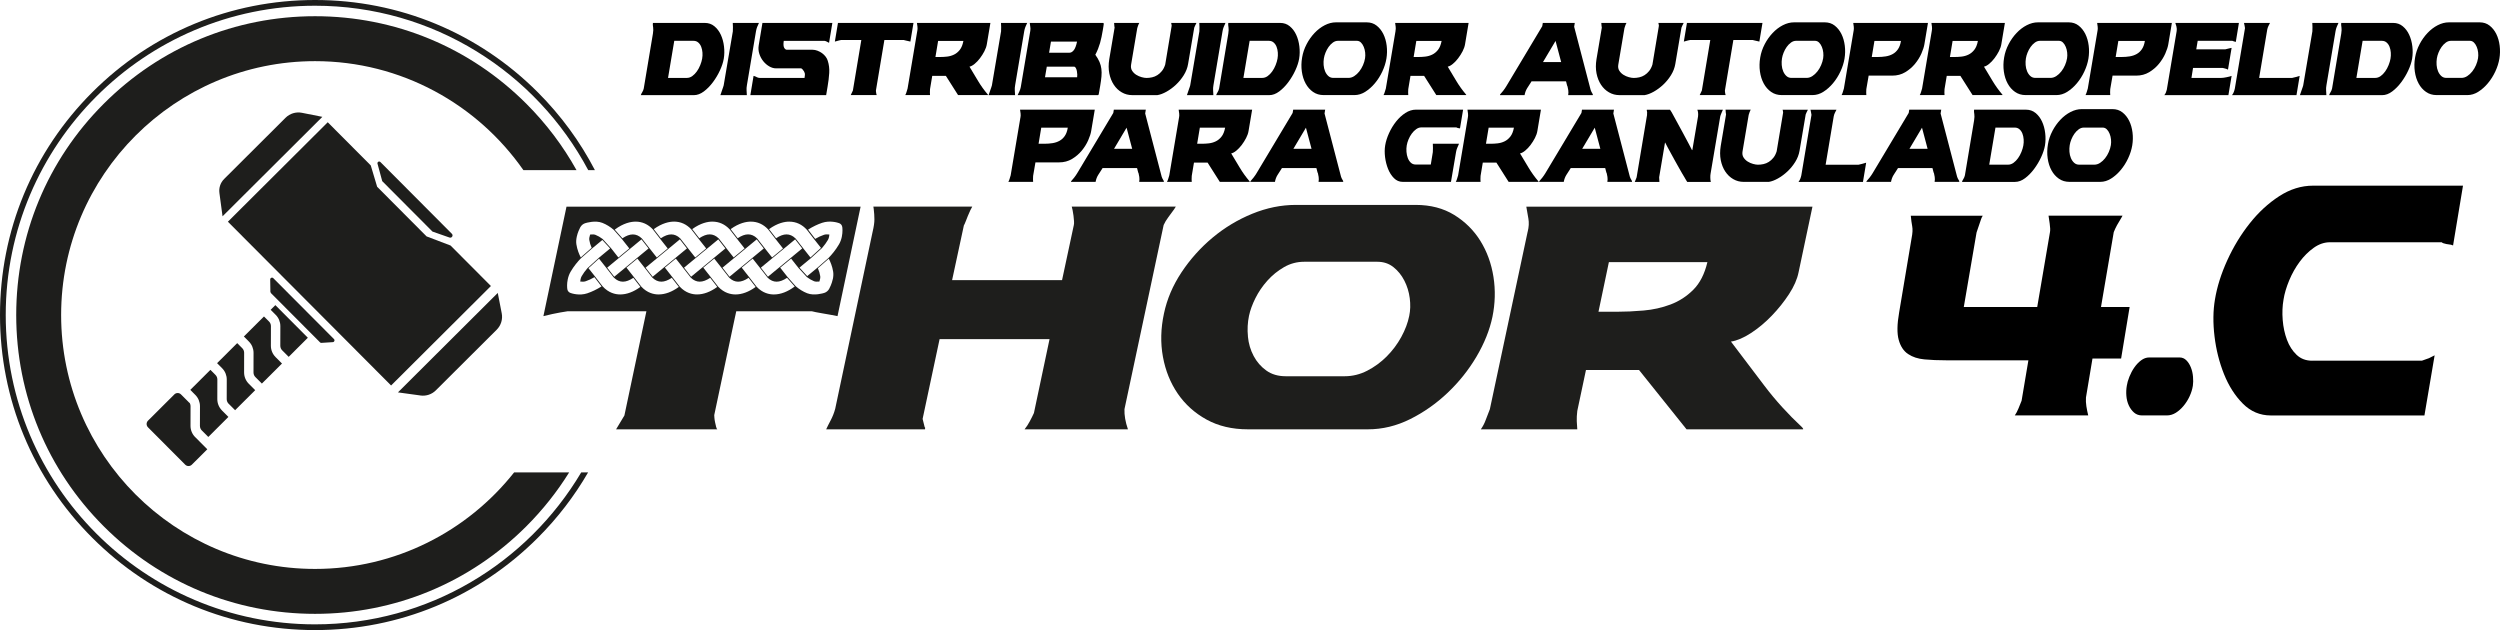 <?xml version="1.0" encoding="UTF-8"?>
<svg id="Camada_1" data-name="Camada 1" xmlns="http://www.w3.org/2000/svg" viewBox="0 0 1203.93 303.43">
  <defs>
    <style>
      .cls-1 {
        fill: #1e1e1c;
      }
    </style>
  </defs>
  <g>
    <path d="m954.04,105.52c-.27.75-.55,1.55-.82,2.41-.27.86-.55,1.67-.82,2.41-.27.75-.46,1.29-.55,1.64l-6.14,35.85h35.36l6.14-36.03c.18-.92.14-2.3-.14-4.14-.27-1.84-.46-3.1-.55-3.79h35.63l-.68,1.21c-.73,1.15-1.39,2.27-1.98,3.36-.59,1.09-1.12,2.21-1.57,3.36l-6.14,36.03h13.79l-4.1,24.82h-13.79l-3.14,18.79c-.09,1.38-.02,2.79.2,4.22.23,1.44.52,2.9.89,4.4h-35.36c.64-.92,1.23-2.04,1.77-3.36.55-1.32,1.05-2.56,1.5-3.71l3.28-19.48h-39.72c-3.73,0-7.17-.14-10.31-.43-3.14-.29-5.78-1.15-7.92-2.59-2.14-1.44-3.64-3.71-4.5-6.81-.87-3.1-.8-7.53.21-13.27l6.01-35.85c.46-2.3.55-4.16.27-5.6-.27-1.44-.5-3.13-.68-5.08h34.67c-.27.34-.55.89-.82,1.64Z"/>
    <path d="m1024.21,185.76c.18-1.26.59-2.7,1.23-4.31.64-1.61,1.43-3.1,2.39-4.48.96-1.38,2.05-2.53,3.28-3.45,1.23-.92,2.53-1.38,3.89-1.38h14.61c1.27,0,2.37.46,3.28,1.38.91.92,1.64,2.07,2.18,3.45.55,1.38.89,2.87,1.02,4.48.14,1.61.11,3.05-.07,4.31-.27,1.72-.8,3.42-1.57,5.08-.77,1.67-1.73,3.19-2.87,4.57-1.14,1.38-2.39,2.5-3.75,3.36-1.37.86-2.82,1.29-4.37,1.29h-11.88c-1.55,0-2.85-.46-3.89-1.38-1.05-.92-1.89-2.07-2.53-3.45-.64-1.38-1.02-2.9-1.16-4.57-.14-1.66-.07-3.3.21-4.91Z"/>
    <path d="m1113.48,173.7h52.83l3.41-1.21,2.73-1.38-4.91,28.96h-73.99c-5.19,0-9.67-1.9-13.45-5.69-3.78-3.79-6.8-8.53-9.08-14.22-2.28-5.69-3.8-11.75-4.57-18.19-.77-6.43-.71-12.35.21-17.75,1-6.09,2.98-12.38,5.94-18.88,2.96-6.49,6.55-12.41,10.79-17.75,4.23-5.34,8.96-9.71,14.2-13.1,5.23-3.39,10.67-5.08,16.31-5.08h72.21l-4.78,28.79-.96-.34c-.27,0-1.02-.11-2.25-.34-1.23-.23-1.98-.52-2.25-.86h-53.79c-2.73,0-5.35.89-7.85,2.67-2.5,1.78-4.76,4.02-6.76,6.72-2,2.7-3.69,5.69-5.05,8.96-1.37,3.28-2.28,6.35-2.73,9.22-.55,3.1-.68,6.38-.41,9.83.27,3.45.96,6.64,2.05,9.57,1.09,2.93,2.64,5.34,4.64,7.24,2,1.9,4.5,2.84,7.51,2.84Z"/>
  </g>
  <g>
    <path class="cls-1" d="m202.5,190.45l-10.86-1.49,48.07-47.9,1.91,9.83c.56,2.87-.35,5.83-2.43,7.9l-29.3,29.19c-1.94,1.94-4.68,2.85-7.4,2.48"/>
    <path class="cls-1" d="m105.66,92.9l1.51,11.27,48.07-47.9-9.85-1.95c-2.85-.56-5.8.33-7.86,2.38l-29.6,29.5c-1.76,1.76-2.6,4.23-2.27,6.7"/>
    <path class="cls-1" d="m154.12,164.87l-23.66-23.74-.25-.6-.09-5.96c-.01-.78.93-1.17,1.48-.62l29.24,29.35c.53.53.18,1.43-.56,1.47l-5.5.35c-.25.02-.49-.07-.67-.25"/>
    <path class="cls-1" d="m208.25,111.5l-24.18-24.27-2.27-8.4c-.22-.82.79-1.41,1.39-.8l34.42,34.55c.82.83-.04,2.2-1.14,1.81l-8.21-2.88Z"/>
    <path class="cls-1" d="m132.78,151.63c1.43,1.44,2.23,3.39,2.23,5.41l-.02,9.48c0,.83.33,1.62.91,2.2l3.12,3.13,9.23-9.2-15.65-15.71-2.26,2.25,2.43,2.44Z"/>
    <path class="cls-1" d="m119.78,184.78c-1.43-1.44-2.23-3.39-2.23-5.42l.02-9.48c0-.82-.32-1.62-.91-2.2l-2.43-2.44-9.69,9.65,2.43,2.44c1.43,1.44,2.23,3.39,2.23,5.41l-.02,9.48c0,.82.32,1.62.91,2.2l3.12,3.13,9.68-9.65-3.12-3.13Z"/>
    <path class="cls-1" d="m106.88,197.64c-1.43-1.44-2.23-3.39-2.23-5.42l.02-9.47c0-.83-.32-1.62-.91-2.2l-2.44-2.44-9.68,9.65,2.43,2.44c1.43,1.44,2.23,3.39,2.23,5.42l-.02,9.48c0,.82.32,1.62.91,2.2l3.12,3.13,9.68-9.65-3.12-3.13Z"/>
    <path class="cls-1" d="m93.97,210.49c-1.43-1.44-2.23-3.39-2.23-5.41l.02-9.48c0-.67-.22-1.31-.61-1.84l.13.32-4.12-4.14c-.89-.89-2.32-.89-3.21,0l-12.68,12.64c-.89.89-.89,2.32,0,3.21l17.91,17.98c.89.89,2.32.89,3.21,0l7.44-7.41-5.85-5.88Z"/>
    <path class="cls-1" d="m132.68,171.93c-1.43-1.44-2.24-3.39-2.23-5.42l.02-9.47c0-.83-.32-1.62-.91-2.2l-2.44-2.44-9.68,9.65,2.43,2.44c1.43,1.44,2.23,3.39,2.23,5.42l-.02,9.48c0,.83.32,1.62.91,2.2l3.12,3.13,9.69-9.65-3.12-3.13Z"/>
    <path class="cls-1" d="m279.89,227.51c-25.98,43.76-73.7,73.16-128.18,73.16C69.58,300.67,2.76,233.85,2.76,151.71S69.58,2.76,151.71,2.76c56.93,0,106.5,32.11,131.56,79.17h3.22c-7.09-13.66-16.31-26.3-27.51-37.5C230.34,15.78,192.24,0,151.71,0S73.09,15.78,44.44,44.43,0,111.19,0,151.71s15.78,78.62,44.44,107.28c28.65,28.66,66.75,44.44,107.28,44.44s78.62-15.78,107.28-44.44c9.54-9.54,17.64-20.12,24.21-31.49h-3.31Z"/>
    <polygon class="cls-1" points="157.83 58.87 178.55 79.67 181.62 89.94 205.42 113.84 216.98 118.24 236.41 137.74 188.34 185.64 109.75 106.77 157.83 58.87"/>
    <path class="cls-1" d="m247.58,227.51c-22.41,28.29-57.06,46.47-95.87,46.47-67.42,0-122.27-54.85-122.27-122.27S84.3,29.45,151.72,29.45c41.49,0,78.22,20.79,100.33,52.48h25.58c-6.44-11.58-14.53-22.34-24.16-31.97-27.18-27.18-63.31-42.15-101.75-42.15s-74.57,14.97-101.75,42.15C22.78,77.14,7.81,113.28,7.81,151.71s14.97,74.57,42.15,101.75c27.18,27.18,63.32,42.15,101.75,42.15s74.57-14.97,101.75-42.15c7.94-7.94,14.84-16.66,20.62-25.96h-26.51Z"/>
    <path class="cls-1" d="m468.2,99.52c-.22.33-.53.92-.92,1.75-.39.84-.78,1.73-1.17,2.67-.39.95-.75,1.86-1.09,2.75-.34.89-.61,1.5-.84,1.84l-5.68,26.39h52.95l5.68-26.56c.11-.45.14-1.08.08-1.92-.06-.84-.14-1.7-.25-2.59s-.25-1.75-.42-2.59c-.17-.83-.31-1.42-.42-1.75h50.11l-.84,1.33c-.89,1.23-1.81,2.48-2.76,3.76-.95,1.28-1.7,2.53-2.25,3.76l-18.87,88.69c-.11,2.9.44,6.13,1.67,9.69h-49.77c.89-1.11,1.73-2.39,2.5-3.84.78-1.45,1.45-2.79,2-4.01l7.52-35.58h-52.95l-8.18,38.42,1,4.01c.22,0,.28.34.17,1h-47.61c.56-1.23,1.28-2.67,2.17-4.34.89-1.67,1.62-3.51,2.17-5.51l18.04-85.36c.56-2.34.84-4.29.84-5.85s-.11-3.28-.34-5.18l-.16-1h47.6Z"/>
    <path class="cls-1" d="m568.96,131.17c4.18-6.29,9.16-11.86,14.95-16.7,5.79-4.84,12.17-8.68,19.13-11.53,6.96-2.84,13.94-4.26,20.96-4.26h57.79c7.13,0,13.31,1.62,18.54,4.84,5.23,3.23,9.44,7.41,12.61,12.53,3.17,5.12,5.26,10.88,6.27,17.29,1,6.4.83,12.83-.5,19.29-1.34,6.35-3.9,12.72-7.68,19.13-3.78,6.4-8.41,12.19-13.86,17.37-5.46,5.18-11.47,9.41-18.04,12.69-6.57,3.28-13.36,4.93-20.38,4.93h-57.79c-7.57,0-14.2-1.56-19.88-4.68-5.68-3.12-10.3-7.27-13.86-12.44-3.56-5.18-5.96-11.11-7.18-17.79-1.23-6.68-1.06-13.64.5-20.88,1.45-6.9,4.26-13.5,8.43-19.79m31.99,30.9c.33,3.4,1.25,6.51,2.76,9.35,1.5,2.84,3.53,5.18,6.1,7.02,2.56,1.84,5.68,2.75,9.35,2.75h28.4c3.78,0,7.41-.89,10.86-2.67,3.45-1.78,6.57-4.06,9.36-6.85s5.12-5.9,7.02-9.36c1.89-3.45,3.17-6.85,3.84-10.19.56-2.67.64-5.51.25-8.52-.39-3.01-1.25-5.82-2.59-8.44s-3.09-4.79-5.26-6.51c-2.17-1.73-4.76-2.59-7.77-2.59h-35.24c-3.45,0-6.68.86-9.69,2.59-3.01,1.73-5.68,3.9-8.02,6.51-2.34,2.62-4.26,5.43-5.76,8.44-1.5,3.01-2.53,5.85-3.09,8.52-.67,3.23-.84,6.54-.5,9.94"/>
    <path class="cls-1" d="m735.7,111.55c.56-2.23.67-4.31.33-6.26-.33-1.95-.67-3.87-1-5.76h137.8l-6.68,31.57c-.67,3.34-2.2,6.85-4.59,10.52-2.4,3.68-5.18,7.16-8.35,10.44-3.17,3.29-6.51,6.07-10.02,8.35-3.51,2.28-6.71,3.65-9.61,4.09,5.57,7.35,10.97,14.48,16.2,21.38,5.23,6.9,11.25,13.53,18.04,19.87.45.45.61.78.5,1h-56.12l-22.89-28.57h-25.55l-4.18,19.71c-.22,1.9-.31,3.54-.25,4.93.06,1.39.14,2.7.25,3.92h-46.44c1-1.45,1.78-2.95,2.34-4.51.56-1.56,1.23-3.28,2-5.18l18.21-85.52Zm34.08,38.58h8.85c4.01,0,8.3-.19,12.86-.59,4.56-.39,8.91-1.36,13.03-2.92,4.12-1.56,7.77-3.92,10.94-7.1,3.17-3.17,5.43-7.6,6.77-13.28h-47.44l-5.01,23.88Z"/>
    <path class="cls-1" d="m272.81,99.52l-5.27,24.99-5.85,27.73c3.12-.78,5.82-1.36,8.1-1.76,2.28-.39,3.48-.59,3.59-.59h37.91l-10.59,50.18-4.01,6.68h48.77c-.22-.11-.42-.5-.59-1.17-.17-.67-.33-1.39-.5-2.17-.17-.78-.28-1.5-.33-2.17-.05-.67-.08-1.11-.08-1.33l10.05-47.48h.01s.54-2.53.54-2.53h36.41c.33.11.95.25,1.84.42.89.17,1.95.36,3.17.58,1.23.23,2.5.45,3.84.67,1.33.22,2.5.45,3.51.67l5.27-24.99,5.85-27.73h-141.65Zm107.27,7.22c3.31,0,6.18,1.34,8.53,3.97l3.64,4.73.09.11h0l3.02,3.83-5.07,4.61-3.53-4.48-3.73-4.79-.02.02c-1.29-1.24-2.72-1.86-4.24-1.86s-3.21.63-5.02,1.86l-3.4-4.39c4.12-2.98,7.56-3.62,9.73-3.62m-52.67,8.55l3.4,4.36h0s-16.5,13.63-16.5,13.63l-3.41-4.37,16.5-13.62Zm-20.36,8.72l-5.94,4.91-5.29,4.36-3.41-4.37,5.27-4.35,1.85-1.52,9.39-7.75,3.41,4.37-5.27,4.35Zm27.63.55l5.26-4.34,5.98-4.93,3.4,4.37-16.5,13.62-3.4-4.37,5.27-4.35Zm29.74-9.27l3.4,4.37-5.27,4.35-5.94,4.9-5.29,4.37-.21-.27-3.19-4.09,16.5-13.62Zm7.27,9.27l3.12-2.58,8.11-6.69,3.4,4.37-5.27,4.35-5.94,4.9-5.29,4.37-1.83-2.35-1.57-2.02,5.27-4.35Zm-10.11-17.82c3.2,0,6.01,1.26,8.33,3.75l3.71,4.79,3.45,4.38-2.6,2.14-2.67,2.2-3.53-4.48-3.73-4.79h-.02c-1.29-1.22-2.71-1.85-4.24-1.85s-3.21.63-5.02,1.86l-1.52-1.96-1.88-2.43c4.12-2.98,7.56-3.61,9.72-3.61m-18.5,0c3.2,0,6.01,1.26,8.33,3.74l3.71,4.79,3.45,4.38-2.6,2.14-2.67,2.2-3.53-4.48-3.73-4.79-.02.02c-1.29-1.24-2.72-1.86-4.24-1.86s-3.21.63-5.02,1.86l-3.4-4.4c4.12-2.98,7.56-3.61,9.73-3.61m-18.5,0c3.2,0,6.01,1.26,8.33,3.75l3.71,4.79h0l3.45,4.38-5.27,4.35-3.54-4.48-3.63-4.64-.11-.14-.02.02c-1.29-1.24-2.71-1.86-4.24-1.86s-3.21.63-5.02,1.86l-3.41-4.4c4.12-2.98,7.56-3.62,9.73-3.62m-18.5,0c3.2,0,6.01,1.26,8.33,3.75l3.71,4.8h0s3.45,4.38,3.45,4.38l-2.47,2.04-2.8,2.31-3.53-4.48-2.47-3.17-1.26-1.62-.02.02c-1.29-1.24-2.72-1.86-4.24-1.86s-3.21.63-5.02,1.86l-1.4-1.58-2.3-2.6c4.24-3.17,7.79-3.84,10.03-3.84m-28.34,7.34c.45-2.13,1.34-3.91,1.66-4.52l.09-.16c.5-.9,1.34-1.59,2.3-1.9.49-.16,4.91-1.51,8.3-.17,1.95.77,3.8,1.91,5.51,3.39l3.92,4.43,3.55,4.5-1.64,1.35-3.63,3-3.43-4.35h.01s-4.21-4.62-4.21-4.62l-.02.02c-1.09-.83-2.23-1.49-3.39-1.95-.57-.22-1.38-.28-2.4-.16l-.16.02-.05.15c-.33.98-.45,1.82-.36,2.43.19,1.26.58,2.54,1.15,3.81l-5.25,4.62c-.76-1.45-1.71-3.68-2.11-6.31-.17-1.07-.11-2.28.17-3.59m5.17,27.16c-3.97,1.35-7.81-.01-8.23-.17-.83-.31-1.37-1-1.49-1.9v-.1c-.08-.54-.24-2.37.23-4.57h0c.28-1.32.73-2.53,1.35-3.6,1.59-2.75,3.57-5.05,4.96-6.49l1.55-1.36,4.02-3.53,4.78-3.94,3.74,4.09-5.25,4.34h0s-.17.14-.17.14h0s-5.39,4.9-5.39,4.9h0s-.15.14-.15.14v.02c-1.09,1.26-2.02,2.54-2.74,3.8-.23.4-.41.89-.53,1.46-.06.3-.11.63-.14.97v.15s.13.02.13.02c.97.12,1.8.07,2.47-.16,1.36-.46,2.77-1.12,4.21-1.95l3.42,4.45c-2.27,1.42-4.54,2.52-6.75,3.27m15.74.59c-2.27,0-5.59-.69-8.52-3.97l-2.6-3.38-1.13-1.47-3.02-3.83,5.07-4.6,3.52,4.47,3.73,4.79.02-.02c1.29,1.23,2.71,1.86,4.23,1.86s3.22-.63,5.03-1.86l3.4,4.39c-3.31,2.4-6.59,3.62-9.73,3.62m18.5,0c-2.2,0-5.43-.65-8.32-3.75l-2.4-3.1-1.31-1.69-3.45-4.38,5.27-4.35,3.53,4.48,3.74,4.79.02-.02c1.29,1.23,2.71,1.86,4.23,1.86s3.22-.63,5.03-1.86l1.78,2.3,1.62,2.09c-3.31,2.4-6.59,3.62-9.74,3.62m18.5,0c-2.2,0-5.43-.65-8.32-3.75l-.9-1.16-2.81-3.63-3.45-4.38,5.27-4.35,3.53,4.48,3.74,4.79h.02c1.29,1.22,2.71,1.85,4.23,1.85s3.22-.63,5.03-1.86l1.81,2.33,1.59,2.06c-3.31,2.4-6.59,3.62-9.74,3.62m18.5,0c-2.2,0-5.43-.65-8.32-3.75l-.84-1.08-2.87-3.71h0s-3.45-4.38-3.45-4.38l5.27-4.35,3.53,4.48,3.46,4.44.17.22.11.14h.02c1.29,1.22,2.71,1.85,4.23,1.85s3.22-.63,5.03-1.86l3.4,4.39c-3.31,2.4-6.59,3.62-9.74,3.62m18.5,0c-2.2,0-5.43-.65-8.32-3.75l-1.7-2.2-2-2.59h0l-3.45-4.38,2.52-2.08,2.75-2.27,3.54,4.48,3.62,4.65.11.14h.02c1.29,1.22,2.71,1.85,4.23,1.85s3.22-.63,5.04-1.87l2.43,2.74,1.27,1.44c-3.42,2.55-6.79,3.84-10.04,3.84m28.35-7.34c-.47,2.23-1.43,4.09-1.71,4.6l-.04.08c-.5.89-1.34,1.59-2.3,1.9-.49.16-4.91,1.52-8.3.17-1.95-.77-3.8-1.91-5.51-3.39l-.34-.39-3.57-4.04-3.55-4.5,5.27-4.35,3.43,4.35h-.01s.13.14.13.14l3.98,4.35.11.12.02-.02c1.09.83,2.23,1.49,3.39,1.95.57.22,1.38.28,2.4.16l.16-.02.05-.15c.33-.98.45-1.82.36-2.43-.19-1.26-.58-2.54-1.14-3.81l5.25-4.61c.76,1.45,1.71,3.67,2.12,6.31.16,1.07.11,2.28-.17,3.59m4.33-20.41c-.28,1.32-.73,2.52-1.35,3.59-1.59,2.75-3.57,5.05-4.96,6.49l-5.57,4.89-4.78,3.94-.45-.5-3.28-3.59,5.26-4.34h0s.17-.15.17-.15l5.39-4.9.15-.14v-.02c1.09-1.26,2.01-2.54,2.74-3.8.23-.4.41-.89.53-1.45.07-.31.11-.63.14-.98v-.15s-.13-.02-.13-.02c-.97-.12-1.8-.07-2.47.16-1.36.46-2.77,1.11-4.21,1.95l-.07-.09-3.36-4.37c2.27-1.42,4.54-2.52,6.75-3.27,3.78-1.28,7.44-.11,8.15.14l.08.03c.83.31,1.38,1,1.5,1.9.05.36.27,2.31-.23,4.68"/>
  </g>
  <g>
    <path d="m339.46,11.04c1.74,0,3.27.53,4.57,1.6,1.3,1.07,2.34,2.44,3.11,4.12s1.28,3.54,1.52,5.58c.24,2.04.21,4.02-.11,5.93-.29,1.7-.89,3.56-1.82,5.58-.93,2.02-2.06,3.93-3.39,5.71-1.33,1.79-2.79,3.28-4.37,4.47-1.59,1.19-3.2,1.79-4.82,1.79h-25.56c.17-.51.41-1,.73-1.49.31-.49.54-1.06.69-1.71l4.42-26.43c.11-.69.17-1.25.17-1.68,0-.47-.02-.88-.06-1.25-.04-.36-.09-.7-.13-1.03-.04-.32-.04-.72.02-1.19h25.05Zm-17.75,26.48h9.05c.94,0,1.82-.3,2.64-.89s1.54-1.34,2.19-2.25c.64-.9,1.19-1.9,1.63-3.01.44-1.1.75-2.14.92-3.11.17-.94.22-1.91.15-2.92-.07-1.01-.27-1.94-.6-2.79-.33-.85-.8-1.54-1.42-2.08s-1.37-.81-2.25-.81h-9.31l-3,17.87Z"/>
    <path d="m352.97,13.15c0-.69-.03-1.39-.09-2.11h12.61c-.34.72-.64,1.39-.88,2-.24.61-.42,1.28-.54,2l-4.37,25.94c-.17.94-.23,1.8-.17,2.57.06.78.1,1.53.13,2.25h-12.74c.09-.22.21-.56.36-1.03.16-.47.32-.95.49-1.44s.33-.94.47-1.35c.14-.41.23-.69.26-.84l4.42-26.05c.03-.65.04-1.3.04-1.95Z"/>
    <path d="m364.29,37.09c.54.29,1.06.43,1.54.43h21.61c.09-.54.14-.98.17-1.33.03-.34,0-.66-.06-.95-.07-.29-.19-.58-.36-.87-.17-.29-.43-.63-.77-1.03-.06-.07-.16-.16-.32-.27-.16-.11-.26-.16-.32-.16h-12.14c-1.03,0-2.08-.31-3.15-.92-1.07-.61-2.03-1.44-2.87-2.46-.84-1.03-1.49-2.21-1.93-3.55-.44-1.34-.55-2.71-.32-4.12l1.8-10.83h33.67l-1.59,9.58c-.11-.04-.26-.11-.45-.22-.19-.11-.39-.22-.6-.33-.21-.11-.43-.2-.64-.27-.21-.07-.38-.11-.49-.11h-19.64c-.23,1.55-.16,2.65.19,3.3s.81.98,1.35.98h12.35c.77,0,1.56.15,2.36.46.8.31,1.54.7,2.21,1.19.67.49,1.25,1.06,1.74,1.71.49.65.81,1.3.99,1.95.6,1.84.84,3.8.71,5.88-.13,2.08-.39,4.25-.79,6.53l-.69,4.12h-36.5l1.54-9.26c.4.07.87.25,1.42.54Z"/>
    <path d="m414.77,19.27h-9.73s-.34.06-.92.19c-.59.13-1.28.32-2.08.57l1.5-8.99h36.37l-1.5,8.99c-.26-.07-.56-.14-.9-.22-.34-.07-.67-.14-.99-.22-.31-.07-.59-.14-.81-.19-.23-.05-.39-.1-.47-.14h-9.35l-4.07,24.31c0,.07,0,.22.02.43.01.22.04.45.09.7.04.25.09.49.13.7.04.22.09.34.15.38h-12.52l1.03-2.17,4.07-24.37Z"/>
    <path d="m441.74,14.94c.14-.72.17-1.4.09-2.03-.09-.63-.17-1.25-.26-1.87h35.38l-1.72,10.23c-.17,1.08-.56,2.22-1.18,3.41-.62,1.19-1.33,2.32-2.14,3.38-.81,1.07-1.67,1.97-2.57,2.71-.9.74-1.72,1.18-2.47,1.33,1.43,2.38,2.82,4.69,4.16,6.93,1.34,2.24,2.89,4.39,4.63,6.44.11.14.16.25.13.32h-14.41l-5.88-9.26h-6.56l-1.07,6.39c-.06.61-.08,1.15-.06,1.6.01.45.04.88.06,1.27h-11.92c.26-.47.46-.96.6-1.46.14-.51.31-1.06.51-1.68l4.67-27.73Zm8.75,12.51h2.27c1.03,0,2.13-.06,3.3-.19,1.17-.13,2.29-.44,3.34-.95,1.06-.5,1.99-1.27,2.81-2.3s1.39-2.46,1.74-4.31h-12.18l-1.29,7.74Z"/>
    <path d="m482.14,13.15c0-.69-.03-1.39-.09-2.11h12.61c-.34.72-.64,1.39-.88,2-.24.61-.42,1.28-.54,2l-4.37,25.94c-.17.94-.23,1.8-.17,2.57.06.78.1,1.53.13,2.25h-12.74c.09-.22.21-.56.36-1.03.16-.47.32-.95.49-1.44s.33-.94.47-1.35c.14-.41.23-.69.26-.84l4.42-26.05c.03-.65.04-1.3.04-1.95Z"/>
    <path d="m531.33,11.04l.21.33s-.01.19-.04.46c-.03.27-.07.57-.13.89l-.3,1.84c-.2,1.12-.4,2.18-.6,3.2-.2,1.01-.44,1.99-.71,2.92-.27.94-.59,1.88-.96,2.82-.37.94-.81,1.9-1.33,2.87.89,1.23,1.56,2.38,2.02,3.47.46,1.08.76,2.19.9,3.33.14,1.14.16,2.36.04,3.66s-.31,2.78-.6,4.44l-.73,4.22-.3.32h-38.73c.29-.61.57-1.23.86-1.84.29-.61.5-1.28.64-2l4.59-27.13c.11-.72.11-1.35,0-1.9-.11-.54-.2-1.17-.26-1.9h35.42Zm-28.09,26.16h15.48c.06-.32.08-.77.06-1.33-.02-.56-.08-1.12-.19-1.68-.11-.56-.29-1.05-.51-1.46-.23-.42-.51-.62-.86-.62h-13.12l-.86,5.09Zm1.97-11.81h9.82c.74,0,1.44-.41,2.08-1.22.64-.81,1.16-2.19,1.57-4.14h-12.57l-.9,5.36Z"/>
    <path d="m536.63,12.34c-.04-.36-.08-.79-.11-1.3h12.14c-.17.25-.36.67-.58,1.25-.21.58-.35.99-.41,1.25l-2.96,17.55c-.2,1.16-.04,2.14.47,2.95.51.81,1.18,1.47,1.99,1.98.81.51,1.68.89,2.59,1.14.91.25,1.7.38,2.36.38.89,0,1.78-.1,2.68-.3.9-.2,1.75-.55,2.55-1.06.8-.51,1.53-1.16,2.19-1.98.66-.81,1.19-1.85,1.59-3.11l3-17.98c.06-.33.09-.58.11-.76.01-.18-.04-.5-.15-.97l-.13-.33h12.18l-.04.16c-.23.36-.41.73-.56,1.11-.14.38-.29.71-.43,1l-2.96,17.49c-.31,1.88-1.01,3.67-2.08,5.39-1.07,1.72-2.33,3.25-3.77,4.6-1.44,1.35-2.96,2.47-4.55,3.36-1.59.89-3.05,1.44-4.4,1.65h-12.09c-1.83,0-3.51-.44-5.04-1.33-1.53-.88-2.81-2.1-3.84-3.66-1.03-1.55-1.75-3.38-2.17-5.47-.41-2.09-.42-4.37-.02-6.82l2.57-15.22c-.06-.29-.11-.61-.15-.97Z"/>
    <path d="m577.64,13.15c0-.69-.03-1.39-.09-2.11h12.61c-.34.72-.64,1.39-.88,2-.24.61-.42,1.28-.54,2l-4.37,25.94c-.17.94-.23,1.8-.17,2.57.06.78.1,1.53.13,2.25h-12.74c.09-.22.21-.56.36-1.03.16-.47.32-.95.49-1.44s.33-.94.47-1.35c.14-.41.23-.69.26-.84l4.42-26.05c.03-.65.04-1.3.04-1.95Z"/>
    <path d="m616.54,11.04c1.74,0,3.27.53,4.57,1.6,1.3,1.07,2.34,2.44,3.11,4.12s1.28,3.54,1.52,5.58c.24,2.04.21,4.02-.11,5.93-.29,1.7-.89,3.56-1.82,5.58-.93,2.02-2.06,3.93-3.39,5.71-1.33,1.79-2.79,3.28-4.37,4.47-1.59,1.19-3.2,1.79-4.82,1.79h-25.56c.17-.51.41-1,.73-1.49.31-.49.54-1.06.69-1.71l4.42-26.43c.11-.69.17-1.25.17-1.68,0-.47-.02-.88-.06-1.25-.04-.36-.09-.7-.13-1.03-.04-.32-.04-.72.02-1.19h25.05Zm-17.75,26.48h9.05c.94,0,1.82-.3,2.64-.89s1.54-1.34,2.19-2.25c.64-.9,1.19-1.9,1.63-3.01.44-1.1.75-2.14.92-3.11.17-.94.22-1.91.15-2.92-.07-1.01-.27-1.94-.6-2.79-.33-.85-.8-1.54-1.42-2.08s-1.37-.81-2.25-.81h-9.31l-3,17.87Z"/>
    <path d="m629.21,21.3c1.07-2.04,2.35-3.84,3.84-5.42,1.49-1.57,3.12-2.82,4.91-3.74,1.79-.92,3.58-1.38,5.38-1.38h14.84c1.83,0,3.42.52,4.76,1.57,1.34,1.05,2.42,2.4,3.24,4.06.82,1.66,1.35,3.53,1.61,5.6.26,2.08.21,4.16-.13,6.25-.34,2.06-1,4.12-1.97,6.2-.97,2.08-2.16,3.95-3.56,5.63-1.4,1.68-2.95,3.05-4.63,4.12-1.69,1.07-3.43,1.6-5.23,1.6h-14.84c-1.94,0-3.65-.51-5.1-1.52-1.46-1.01-2.64-2.36-3.56-4.03s-1.53-3.6-1.84-5.77c-.31-2.17-.27-4.42.13-6.77.37-2.24,1.09-4.38,2.17-6.42Zm8.21,10.02c.09,1.1.32,2.11.71,3.03.39.92.91,1.68,1.57,2.27.66.6,1.46.89,2.4.89h7.29c.97,0,1.9-.29,2.79-.87.89-.58,1.69-1.32,2.4-2.22.71-.9,1.31-1.91,1.8-3.03.49-1.12.81-2.22.99-3.3.14-.87.16-1.79.06-2.76-.1-.97-.32-1.89-.67-2.73-.34-.85-.79-1.55-1.35-2.11-.56-.56-1.22-.84-1.99-.84h-9.05c-.89,0-1.72.28-2.49.84-.77.56-1.46,1.26-2.06,2.11-.6.85-1.09,1.76-1.48,2.73-.39.97-.65,1.9-.79,2.76-.17,1.05-.21,2.12-.13,3.22Z"/>
    <path d="m672.03,14.94c.14-.72.17-1.4.09-2.03-.09-.63-.17-1.25-.26-1.87h35.38l-1.71,10.23c-.17,1.08-.57,2.22-1.18,3.41-.62,1.19-1.33,2.32-2.14,3.38-.81,1.07-1.67,1.97-2.57,2.71-.9.74-1.72,1.18-2.46,1.33,1.43,2.38,2.82,4.69,4.16,6.93,1.34,2.24,2.89,4.39,4.63,6.44.12.14.16.25.13.32h-14.41l-5.88-9.26h-6.56l-1.07,6.39c-.06.61-.08,1.15-.06,1.6.01.45.04.88.06,1.27h-11.92c.26-.47.46-.96.6-1.46.14-.51.31-1.06.52-1.68l4.67-27.73Zm8.75,12.51h2.27c1.03,0,2.13-.06,3.3-.19,1.17-.13,2.29-.44,3.34-.95,1.06-.5,1.99-1.27,2.81-2.3.81-1.03,1.39-2.46,1.74-4.31h-12.18l-1.29,7.74Z"/>
    <path d="m723.93,43.67c.54-.7,1-1.36,1.37-1.98l17.41-29.08.26-1.57h15.4l-.3,1.84,7.76,29.73c.09.47.26.97.51,1.52.26.54.49.96.69,1.25l.04.11-.04.32h-11.84c.14-.83.16-1.62.04-2.38-.11-.76-.23-1.33-.34-1.73-.06-.07-.12-.22-.19-.43-.07-.22-.14-.45-.19-.7-.06-.25-.11-.48-.17-.68-.06-.2-.09-.33-.09-.41-.06-.22-.13-.32-.21-.32h-16.42c-.09,0-.17.11-.26.32-.69,1.05-1.33,2.05-1.93,3.01-.6.96-1.01,2.07-1.24,3.33h-11.84l.04-.32c.49-.51,1-1.11,1.54-1.81Zm27.88-13.78l-2.7-10.18-6.05,10.18h8.75Z"/>
    <path d="m771.25,12.34c-.04-.36-.08-.79-.11-1.3h12.14c-.17.25-.37.67-.58,1.25-.21.58-.35.99-.41,1.25l-2.96,17.55c-.2,1.16-.04,2.14.47,2.95.51.81,1.18,1.47,2,1.98.81.51,1.68.89,2.59,1.14.92.25,1.7.38,2.36.38.89,0,1.78-.1,2.68-.3.9-.2,1.75-.55,2.55-1.06.8-.51,1.53-1.16,2.19-1.98.66-.81,1.19-1.85,1.59-3.11l3-17.98c.06-.33.09-.58.11-.76.01-.18-.04-.5-.15-.97l-.13-.33h12.18l-.04.16c-.23.36-.42.73-.56,1.11-.14.38-.29.71-.43,1l-2.96,17.49c-.32,1.88-1.01,3.67-2.08,5.39-1.07,1.72-2.33,3.25-3.77,4.6-1.44,1.35-2.96,2.47-4.55,3.36-1.59.89-3.05,1.44-4.4,1.65h-12.09c-1.83,0-3.51-.44-5.04-1.33-1.53-.88-2.81-2.1-3.84-3.66-1.03-1.55-1.75-3.38-2.17-5.47-.41-2.09-.42-4.37-.02-6.82l2.57-15.22c-.06-.29-.11-.61-.15-.97Z"/>
    <path d="m823.63,19.27h-9.74s-.34.06-.92.19c-.59.13-1.28.32-2.08.57l1.5-8.99h36.37l-1.5,8.99c-.26-.07-.56-.14-.9-.22-.34-.07-.67-.14-.99-.22-.31-.07-.59-.14-.81-.19-.23-.05-.39-.1-.47-.14h-9.35l-4.07,24.31c0,.07,0,.22.02.43.01.22.04.45.08.7.04.25.09.49.13.7.04.22.09.34.15.38h-12.52l1.03-2.17,4.07-24.37Z"/>
    <path d="m849.82,21.3c1.07-2.04,2.35-3.84,3.84-5.42,1.49-1.57,3.12-2.82,4.91-3.74s3.58-1.38,5.38-1.38h14.84c1.83,0,3.42.52,4.76,1.57,1.34,1.05,2.42,2.4,3.24,4.06.82,1.66,1.35,3.53,1.61,5.6.26,2.08.21,4.16-.13,6.25-.34,2.06-1,4.12-1.97,6.2-.97,2.08-2.16,3.95-3.56,5.63-1.4,1.68-2.94,3.05-4.63,4.12-1.69,1.07-3.43,1.6-5.23,1.6h-14.84c-1.95,0-3.65-.51-5.1-1.52-1.46-1.01-2.65-2.36-3.56-4.03-.92-1.68-1.53-3.6-1.84-5.77s-.27-4.42.13-6.77c.37-2.24,1.09-4.38,2.17-6.42Zm8.21,10.02c.08,1.1.32,2.11.71,3.03.39.92.91,1.68,1.57,2.27.66.6,1.46.89,2.4.89h7.29c.97,0,1.9-.29,2.79-.87.89-.58,1.69-1.32,2.4-2.22.71-.9,1.32-1.91,1.8-3.03.49-1.12.81-2.22.99-3.3.14-.87.16-1.79.06-2.76-.1-.97-.32-1.89-.67-2.73-.34-.85-.79-1.55-1.35-2.11-.56-.56-1.22-.84-1.99-.84h-9.05c-.89,0-1.72.28-2.49.84-.77.56-1.46,1.26-2.06,2.11-.6.85-1.09,1.76-1.48,2.73-.39.97-.65,1.9-.79,2.76-.17,1.05-.21,2.12-.13,3.22Z"/>
    <path d="m892.64,14.94c.14-.72.17-1.4.09-2.03-.09-.63-.17-1.25-.26-1.87h35.98l-1.71,10.23c-.2,1.26-.68,2.76-1.44,4.49s-1.79,3.39-3.09,4.98c-1.3,1.59-2.87,2.93-4.7,4.03-1.83,1.1-3.92,1.65-6.26,1.65h-11.36l-1.12,6.5c-.06.61-.08,1.15-.06,1.6.01.45.04.88.06,1.27h-11.92c.26-.47.46-.96.6-1.46.14-.51.31-1.06.51-1.68l4.67-27.73Zm8.75,12.51h2.83c1.37,0,2.68-.1,3.92-.3,1.24-.2,2.37-.58,3.37-1.14,1-.56,1.84-1.34,2.53-2.36.69-1.01,1.16-2.33,1.42-3.95h-12.78l-1.29,7.74Z"/>
    <path d="m930.29,14.94c.14-.72.17-1.4.09-2.03-.09-.63-.17-1.25-.26-1.87h35.38l-1.71,10.23c-.17,1.08-.57,2.22-1.18,3.41-.62,1.19-1.33,2.32-2.14,3.38-.81,1.07-1.67,1.97-2.57,2.71-.9.74-1.72,1.18-2.47,1.33,1.43,2.38,2.82,4.69,4.16,6.93,1.34,2.24,2.89,4.39,4.63,6.44.11.14.16.25.13.32h-14.41l-5.88-9.26h-6.56l-1.07,6.39c-.06.61-.08,1.15-.06,1.6.01.45.04.88.06,1.27h-11.92c.26-.47.46-.96.6-1.46.14-.51.31-1.06.51-1.68l4.67-27.73Zm8.75,12.51h2.27c1.03,0,2.13-.06,3.3-.19,1.17-.13,2.29-.44,3.34-.95,1.06-.5,1.99-1.27,2.81-2.3.81-1.03,1.39-2.46,1.74-4.31h-12.18l-1.29,7.74Z"/>
    <path d="m967.28,21.3c1.07-2.04,2.35-3.84,3.84-5.42,1.49-1.57,3.12-2.82,4.91-3.74s3.58-1.38,5.38-1.38h14.84c1.83,0,3.42.52,4.76,1.57,1.34,1.05,2.42,2.4,3.24,4.06.82,1.66,1.35,3.53,1.61,5.6.26,2.08.21,4.16-.13,6.25-.34,2.06-1,4.12-1.97,6.2-.97,2.08-2.16,3.95-3.56,5.63-1.4,1.68-2.94,3.05-4.63,4.12-1.69,1.07-3.43,1.6-5.23,1.6h-14.84c-1.95,0-3.65-.51-5.1-1.52-1.46-1.01-2.65-2.36-3.56-4.03-.92-1.68-1.53-3.6-1.84-5.77s-.27-4.42.13-6.77c.37-2.24,1.09-4.38,2.17-6.42Zm8.21,10.02c.08,1.1.32,2.11.71,3.03.39.92.91,1.68,1.57,2.27.66.6,1.46.89,2.4.89h7.29c.97,0,1.9-.29,2.79-.87.89-.58,1.69-1.32,2.4-2.22.71-.9,1.32-1.91,1.8-3.03.49-1.12.81-2.22.99-3.3.14-.87.16-1.79.06-2.76-.1-.97-.32-1.89-.67-2.73-.34-.85-.79-1.55-1.35-2.11-.56-.56-1.22-.84-1.99-.84h-9.05c-.89,0-1.72.28-2.49.84-.77.56-1.46,1.26-2.06,2.11-.6.85-1.09,1.76-1.48,2.73-.39.97-.65,1.9-.79,2.76-.17,1.05-.21,2.12-.13,3.22Z"/>
    <path d="m1010.1,14.94c.14-.72.17-1.4.09-2.03-.09-.63-.17-1.25-.26-1.87h35.98l-1.71,10.23c-.2,1.26-.68,2.76-1.44,4.49s-1.79,3.39-3.09,4.98c-1.3,1.59-2.87,2.93-4.7,4.03-1.83,1.1-3.92,1.65-6.26,1.65h-11.36l-1.12,6.5c-.06.61-.08,1.15-.06,1.6.01.45.04.88.06,1.27h-11.92c.26-.47.46-.96.6-1.46.14-.51.31-1.06.51-1.68l4.67-27.73Zm8.75,12.51h2.83c1.37,0,2.68-.1,3.92-.3,1.24-.2,2.37-.58,3.37-1.14,1-.56,1.84-1.34,2.53-2.36.69-1.01,1.16-2.33,1.42-3.95h-12.78l-1.29,7.74Z"/>
    <path d="m1042.26,45.81c.29-.29.54-.7.77-1.25.23-.54.37-.97.43-1.3l4.72-28.05c.09-.54.11-1.01.09-1.41-.03-.4-.09-.76-.17-1.08-.09-.32-.18-.62-.28-.89-.1-.27-.18-.53-.24-.79h30.62l-1.5,9.15c-.26-.07-.58-.16-.96-.27-.39-.11-.62-.2-.71-.27h-16.68l-.69,4.12h13.94c.63-.14,1.14-.27,1.54-.38.4-.11.71-.18.94-.22.23-.04.43-.07.6-.11l-1.76,10.56c-.03-.14-.27-.29-.73-.43-.46-.14-.88-.26-1.27-.35-.39-.09-.61-.14-.66-.14h-14.15l-.77,4.82h14.37c.29,0,.65-.03,1.09-.08s.91-.14,1.39-.24c.49-.11.96-.22,1.42-.32.46-.11.81-.22,1.07-.33l-1.54,9.26h-30.88Z"/>
    <path d="m1080.93,12.39c-.07-.51-.17-.96-.28-1.35h12.52c-.26.51-.51,1.01-.77,1.52-.26.51-.44,1.06-.56,1.68l-3.9,23.29h15.87c.63-.14,1.22-.29,1.78-.43.56-.14,1.18-.32,1.87-.54l-1.54,9.26h-31.05c.37-.47.67-.98.88-1.54.21-.56.38-1.11.49-1.65l4.89-29.08c-.06-.25-.12-.63-.19-1.14Z"/>
    <path d="m1113.63,13.15c0-.69-.03-1.39-.09-2.11h12.61c-.34.72-.64,1.39-.88,2-.24.61-.42,1.28-.54,2l-4.37,25.94c-.17.94-.23,1.8-.17,2.57.06.78.1,1.53.13,2.25h-12.74c.09-.22.21-.56.36-1.03.16-.47.32-.95.49-1.44.17-.49.33-.94.47-1.35.14-.41.23-.69.26-.84l4.42-26.05c.03-.65.04-1.3.04-1.95Z"/>
    <path d="m1152.52,11.04c1.74,0,3.27.53,4.57,1.6,1.3,1.07,2.34,2.44,3.11,4.12.77,1.68,1.28,3.54,1.52,5.58.24,2.04.21,4.02-.11,5.93-.29,1.7-.89,3.56-1.82,5.58-.93,2.02-2.06,3.93-3.39,5.71-1.33,1.79-2.79,3.28-4.37,4.47s-3.2,1.79-4.83,1.79h-25.56c.17-.51.41-1,.73-1.49.31-.49.54-1.06.69-1.71l4.42-26.43c.11-.69.17-1.25.17-1.68,0-.47-.02-.88-.06-1.25-.04-.36-.08-.7-.13-1.03-.04-.32-.04-.72.02-1.19h25.04Zm-17.75,26.48h9.05c.94,0,1.82-.3,2.64-.89s1.54-1.34,2.19-2.25c.64-.9,1.19-1.9,1.63-3.01.44-1.1.75-2.14.92-3.11.17-.94.22-1.91.15-2.92-.07-1.01-.27-1.94-.6-2.79-.33-.85-.8-1.54-1.42-2.08-.62-.54-1.37-.81-2.25-.81h-9.31l-3,17.87Z"/>
    <path d="m1165.19,21.3c1.07-2.04,2.35-3.84,3.84-5.42,1.49-1.57,3.12-2.82,4.91-3.74s3.58-1.38,5.38-1.38h14.84c1.83,0,3.42.52,4.76,1.57,1.34,1.05,2.42,2.4,3.24,4.06.82,1.66,1.35,3.53,1.61,5.6.26,2.08.21,4.16-.13,6.25-.34,2.06-1,4.12-1.97,6.2-.97,2.08-2.16,3.95-3.56,5.63-1.4,1.68-2.94,3.05-4.63,4.12-1.69,1.07-3.43,1.6-5.23,1.6h-14.84c-1.95,0-3.65-.51-5.1-1.52-1.46-1.01-2.65-2.36-3.56-4.03-.92-1.68-1.53-3.6-1.84-5.77s-.27-4.42.13-6.77c.37-2.24,1.09-4.38,2.17-6.42Zm8.21,10.02c.08,1.1.32,2.11.71,3.03.39.92.91,1.68,1.57,2.27.66.6,1.46.89,2.4.89h7.29c.97,0,1.9-.29,2.79-.87.89-.58,1.69-1.32,2.4-2.22.71-.9,1.32-1.91,1.8-3.03.49-1.12.81-2.22.99-3.3.14-.87.16-1.79.06-2.76-.1-.97-.32-1.89-.67-2.73-.34-.85-.79-1.55-1.35-2.11-.56-.56-1.22-.84-1.99-.84h-9.05c-.89,0-1.72.28-2.49.84-.77.56-1.46,1.26-2.06,2.11-.6.85-1.09,1.76-1.48,2.73-.39.97-.65,1.9-.79,2.76-.17,1.05-.21,2.12-.13,3.22Z"/>
    <path d="m491.4,56.72c.14-.72.17-1.4.09-2.03-.09-.63-.17-1.25-.26-1.87h35.98l-1.72,10.23c-.2,1.26-.68,2.76-1.44,4.49-.76,1.73-1.79,3.39-3.09,4.98-1.3,1.59-2.87,2.93-4.7,4.03-1.83,1.1-3.92,1.65-6.26,1.65h-11.36l-1.12,6.5c-.06.61-.08,1.15-.06,1.6.01.45.04.88.06,1.27h-11.92c.26-.47.46-.96.6-1.46.14-.51.31-1.06.51-1.68l4.67-27.73Zm8.75,12.51h2.83c1.37,0,2.68-.1,3.92-.3,1.24-.2,2.37-.58,3.37-1.14,1-.56,1.84-1.34,2.53-2.36.69-1.01,1.16-2.33,1.42-3.95h-12.78l-1.29,7.74Z"/>
    <path d="m517.35,85.45c.54-.7,1-1.36,1.37-1.98l17.41-29.08.26-1.57h15.4l-.3,1.84,7.76,29.73c.09.47.26.97.51,1.52s.49.96.69,1.25l.04.11-.04.32h-11.84c.14-.83.16-1.62.04-2.38-.11-.76-.23-1.33-.34-1.73-.06-.07-.12-.22-.19-.43-.07-.22-.14-.45-.19-.7-.06-.25-.11-.48-.17-.68-.06-.2-.09-.33-.09-.41-.06-.22-.13-.32-.21-.32h-16.42c-.09,0-.17.11-.26.32-.69,1.05-1.33,2.05-1.93,3.01-.6.96-1.02,2.07-1.24,3.33h-11.84l.04-.32c.49-.51,1-1.11,1.54-1.81Zm27.88-13.78l-2.7-10.18-6.05,10.18h8.75Z"/>
    <path d="m567.78,56.72c.14-.72.17-1.4.09-2.03-.09-.63-.17-1.25-.26-1.87h35.38l-1.72,10.23c-.17,1.08-.56,2.22-1.18,3.41-.62,1.19-1.33,2.32-2.14,3.38-.81,1.07-1.67,1.97-2.57,2.71-.9.74-1.72,1.18-2.47,1.33,1.43,2.38,2.82,4.69,4.16,6.93,1.34,2.24,2.89,4.39,4.63,6.44.11.14.16.25.13.32h-14.41l-5.88-9.26h-6.56l-1.07,6.39c-.06.61-.08,1.15-.06,1.6.01.45.04.88.06,1.27h-11.92c.26-.47.46-.96.6-1.46.14-.51.31-1.06.51-1.68l4.67-27.73Zm8.75,12.51h2.27c1.03,0,2.13-.06,3.3-.19,1.17-.13,2.29-.44,3.34-.95,1.06-.5,1.99-1.27,2.81-2.3s1.39-2.46,1.74-4.31h-12.18l-1.29,7.74Z"/>
    <path d="m603.72,85.45c.54-.7,1-1.36,1.37-1.98l17.41-29.08.26-1.57h15.4l-.3,1.84,7.76,29.73c.09.47.26.97.51,1.52s.49.96.69,1.25l.04.11-.04.32h-11.84c.14-.83.16-1.62.04-2.38-.11-.76-.23-1.33-.34-1.73-.06-.07-.12-.22-.19-.43-.07-.22-.14-.45-.19-.7-.06-.25-.11-.48-.17-.68-.06-.2-.09-.33-.09-.41-.06-.22-.13-.32-.21-.32h-16.42c-.09,0-.17.11-.26.32-.69,1.05-1.33,2.05-1.93,3.01-.6.96-1.02,2.07-1.24,3.33h-11.84l.04-.32c.49-.51,1-1.11,1.54-1.81Zm27.88-13.78l-2.7-10.18-6.05,10.18h8.75Z"/>
    <path d="m690.01,73.24c.03-.65.05-1.3.06-1.95.01-.65,0-1.34-.06-2.06h12.61c-.31.76-.6,1.43-.86,2-.26.58-.44,1.23-.56,1.95l-2.45,14.4h-23.24c-1.63,0-3.04-.6-4.22-1.79s-2.14-2.68-2.85-4.47c-.71-1.79-1.19-3.69-1.44-5.71-.24-2.02-.22-3.88.06-5.58.31-1.91.94-3.89,1.87-5.93.93-2.04,2.06-3.9,3.39-5.58,1.33-1.68,2.82-3.05,4.46-4.12,1.64-1.06,3.35-1.6,5.12-1.6h22.69l-1.5,8.99h-.3c-.09,0-.32-.04-.71-.14-.39-.09-.62-.19-.71-.3h-16.9c-.86,0-1.68.28-2.46.84-.79.56-1.5,1.26-2.12,2.11-.63.85-1.16,1.79-1.59,2.82-.43,1.03-.71,2-.86,2.9-.17.97-.21,2-.13,3.09.09,1.08.3,2.08.64,2.98.34.9.83,1.65,1.46,2.25s1.42.89,2.36.89h7.25l.99-6.01Z"/>
    <path d="m706.86,56.72c.14-.72.17-1.4.09-2.03-.09-.63-.17-1.25-.26-1.87h35.38l-1.71,10.23c-.17,1.08-.57,2.22-1.18,3.41-.62,1.19-1.33,2.32-2.14,3.38-.81,1.07-1.67,1.97-2.57,2.71-.9.74-1.72,1.18-2.47,1.33,1.43,2.38,2.82,4.69,4.16,6.93,1.34,2.24,2.89,4.39,4.63,6.44.11.14.16.25.13.32h-14.41l-5.88-9.26h-6.56l-1.07,6.39c-.06.61-.08,1.15-.06,1.6.01.45.04.88.06,1.27h-11.92c.26-.47.46-.96.6-1.46.14-.51.31-1.06.51-1.68l4.67-27.73Zm8.75,12.51h2.27c1.03,0,2.13-.06,3.3-.19,1.17-.13,2.29-.44,3.34-.95,1.06-.5,1.99-1.27,2.81-2.3.81-1.03,1.39-2.46,1.74-4.31h-12.18l-1.29,7.74Z"/>
    <path d="m742.8,85.45c.54-.7,1-1.36,1.37-1.98l17.41-29.08.26-1.57h15.4l-.3,1.84,7.76,29.73c.09.47.26.97.51,1.52.26.54.49.96.69,1.25l.04.11-.04.32h-11.84c.14-.83.16-1.62.04-2.38-.11-.76-.23-1.33-.34-1.73-.06-.07-.12-.22-.19-.43-.07-.22-.14-.45-.19-.7-.06-.25-.11-.48-.17-.68-.06-.2-.09-.33-.09-.41-.06-.22-.13-.32-.21-.32h-16.42c-.09,0-.17.11-.26.32-.69,1.05-1.33,2.05-1.93,3.01-.6.96-1.01,2.07-1.24,3.33h-11.84l.04-.32c.49-.51,1-1.11,1.54-1.81Zm27.88-13.78l-2.7-10.18-6.05,10.18h8.75Z"/>
    <path d="m804.21,52.82l.82,1.25c2.26,4.12,4.04,7.38,5.34,9.8,1.3,2.42,2.28,4.25,2.94,5.5.66,1.25,1.16,2.21,1.5,2.9h.17l2.75-16.19c.14-1.26.03-2.35-.34-3.25h12.31c-.26.58-.46,1.06-.62,1.44-.16.38-.31.75-.45,1.11-.14.36-.21.6-.21.7l-4.63,27.4c-.12.61-.17,1.3-.15,2.06.01.76.09,1.44.24,2.06h-11.36c-.23-.36-.42-.66-.56-.89-.14-.23-.29-.48-.43-.73-.14-.25-.26-.45-.34-.6-.26-.4-.63-1.02-1.12-1.87-.49-.85-1.04-1.81-1.65-2.9-.62-1.08-1.25-2.22-1.91-3.41-.66-1.19-1.28-2.33-1.87-3.41-.59-1.08-1.12-2.06-1.59-2.92-.47-.87-.81-1.52-1.01-1.95l-.21-.32-2.83,16.79.13,2.22h-11.88c.11-.25.28-.64.49-1.16.21-.52.35-.88.41-1.06l5.02-30s.03-.21,0-.51c-.03-.31-.01-.57.04-.79l-.17-.92.04-.33h11.15Z"/>
    <path d="m831.08,54.12c-.04-.36-.08-.79-.11-1.3h12.14c-.17.25-.37.67-.58,1.25-.21.58-.35.99-.41,1.25l-2.96,17.55c-.2,1.16-.04,2.14.47,2.95.51.81,1.18,1.47,2,1.98.81.51,1.68.89,2.59,1.14.92.25,1.7.38,2.36.38.89,0,1.78-.1,2.68-.3.9-.2,1.75-.55,2.55-1.06.8-.51,1.53-1.16,2.19-1.98.66-.81,1.19-1.85,1.59-3.11l3-17.98c.06-.33.09-.58.11-.76.01-.18-.04-.5-.15-.97l-.13-.33h12.18l-.04.16c-.23.36-.42.73-.56,1.11-.14.38-.29.71-.43,1l-2.96,17.49c-.32,1.88-1.01,3.67-2.08,5.39-1.07,1.72-2.33,3.25-3.77,4.6-1.44,1.35-2.96,2.47-4.55,3.36-1.59.89-3.05,1.44-4.4,1.65h-12.09c-1.83,0-3.51-.44-5.04-1.33-1.53-.88-2.81-2.1-3.84-3.66-1.03-1.55-1.75-3.38-2.17-5.47-.41-2.09-.42-4.37-.02-6.82l2.57-15.22c-.06-.29-.11-.61-.15-.97Z"/>
    <path d="m872.16,54.18c-.07-.51-.17-.96-.28-1.35h12.52c-.26.51-.51,1.01-.77,1.52-.26.51-.44,1.06-.56,1.68l-3.9,23.29h15.87c.63-.14,1.22-.29,1.78-.43.56-.14,1.18-.32,1.87-.54l-1.54,9.26h-31.05c.37-.47.67-.98.88-1.54.21-.56.38-1.11.49-1.65l4.89-29.08c-.06-.25-.12-.63-.19-1.14Z"/>
    <path d="m900.4,85.45c.54-.7,1-1.36,1.37-1.98l17.41-29.08.26-1.57h15.4l-.3,1.84,7.76,29.73c.09.47.26.97.51,1.52.26.54.49.96.69,1.25l.04.11-.04.32h-11.84c.14-.83.16-1.62.04-2.38-.11-.76-.23-1.33-.34-1.73-.06-.07-.12-.22-.19-.43-.07-.22-.14-.45-.19-.7-.06-.25-.11-.48-.17-.68-.06-.2-.09-.33-.09-.41-.06-.22-.13-.32-.21-.32h-16.42c-.09,0-.17.11-.26.32-.69,1.05-1.33,2.05-1.93,3.01-.6.96-1.01,2.07-1.24,3.33h-11.84l.04-.32c.49-.51,1-1.11,1.54-1.81Zm27.88-13.78l-2.7-10.18-6.05,10.18h8.75Z"/>
    <path d="m975.71,52.82c1.74,0,3.27.53,4.57,1.6,1.3,1.07,2.34,2.44,3.11,4.12.77,1.68,1.28,3.54,1.52,5.58.24,2.04.21,4.02-.11,5.93-.29,1.7-.89,3.56-1.82,5.58-.93,2.02-2.06,3.93-3.39,5.71-1.33,1.79-2.79,3.28-4.37,4.47s-3.2,1.79-4.83,1.79h-25.56c.17-.51.41-1,.73-1.49.31-.49.54-1.06.69-1.71l4.42-26.43c.11-.69.17-1.25.17-1.68,0-.47-.02-.88-.06-1.25-.04-.36-.08-.7-.13-1.03-.04-.32-.04-.72.02-1.19h25.04Zm-17.75,26.48h9.05c.94,0,1.82-.3,2.64-.89s1.54-1.34,2.19-2.25c.64-.9,1.19-1.9,1.63-3.01.44-1.1.75-2.14.92-3.11.17-.94.22-1.91.15-2.92-.07-1.01-.27-1.94-.6-2.79-.33-.85-.8-1.54-1.42-2.08-.62-.54-1.37-.81-2.25-.81h-9.31l-3,17.87Z"/>
    <path d="m988.38,63.09c1.07-2.04,2.35-3.84,3.84-5.42,1.49-1.57,3.12-2.82,4.91-3.74s3.58-1.38,5.38-1.38h14.84c1.83,0,3.42.52,4.76,1.57,1.34,1.05,2.42,2.4,3.24,4.06.82,1.66,1.35,3.53,1.61,5.6.26,2.08.21,4.16-.13,6.25-.34,2.06-1,4.12-1.97,6.2-.97,2.08-2.16,3.95-3.56,5.63-1.4,1.68-2.94,3.05-4.63,4.12-1.69,1.07-3.43,1.6-5.23,1.6h-14.84c-1.95,0-3.65-.51-5.1-1.52-1.46-1.01-2.65-2.36-3.56-4.03-.92-1.68-1.53-3.6-1.84-5.77s-.27-4.42.13-6.77c.37-2.24,1.09-4.38,2.17-6.42Zm8.21,10.02c.08,1.1.32,2.11.71,3.03.39.92.91,1.68,1.57,2.27.66.6,1.46.89,2.4.89h7.29c.97,0,1.9-.29,2.79-.87.89-.58,1.69-1.32,2.4-2.22.71-.9,1.32-1.91,1.8-3.03.49-1.12.81-2.22.99-3.3.14-.87.16-1.79.06-2.76-.1-.97-.32-1.89-.67-2.73-.34-.85-.79-1.55-1.35-2.11-.56-.56-1.22-.84-1.99-.84h-9.05c-.89,0-1.72.28-2.49.84-.77.56-1.46,1.26-2.06,2.11-.6.85-1.09,1.76-1.48,2.73-.39.97-.65,1.9-.79,2.76-.17,1.05-.21,2.12-.13,3.22Z"/>
  </g>
</svg>